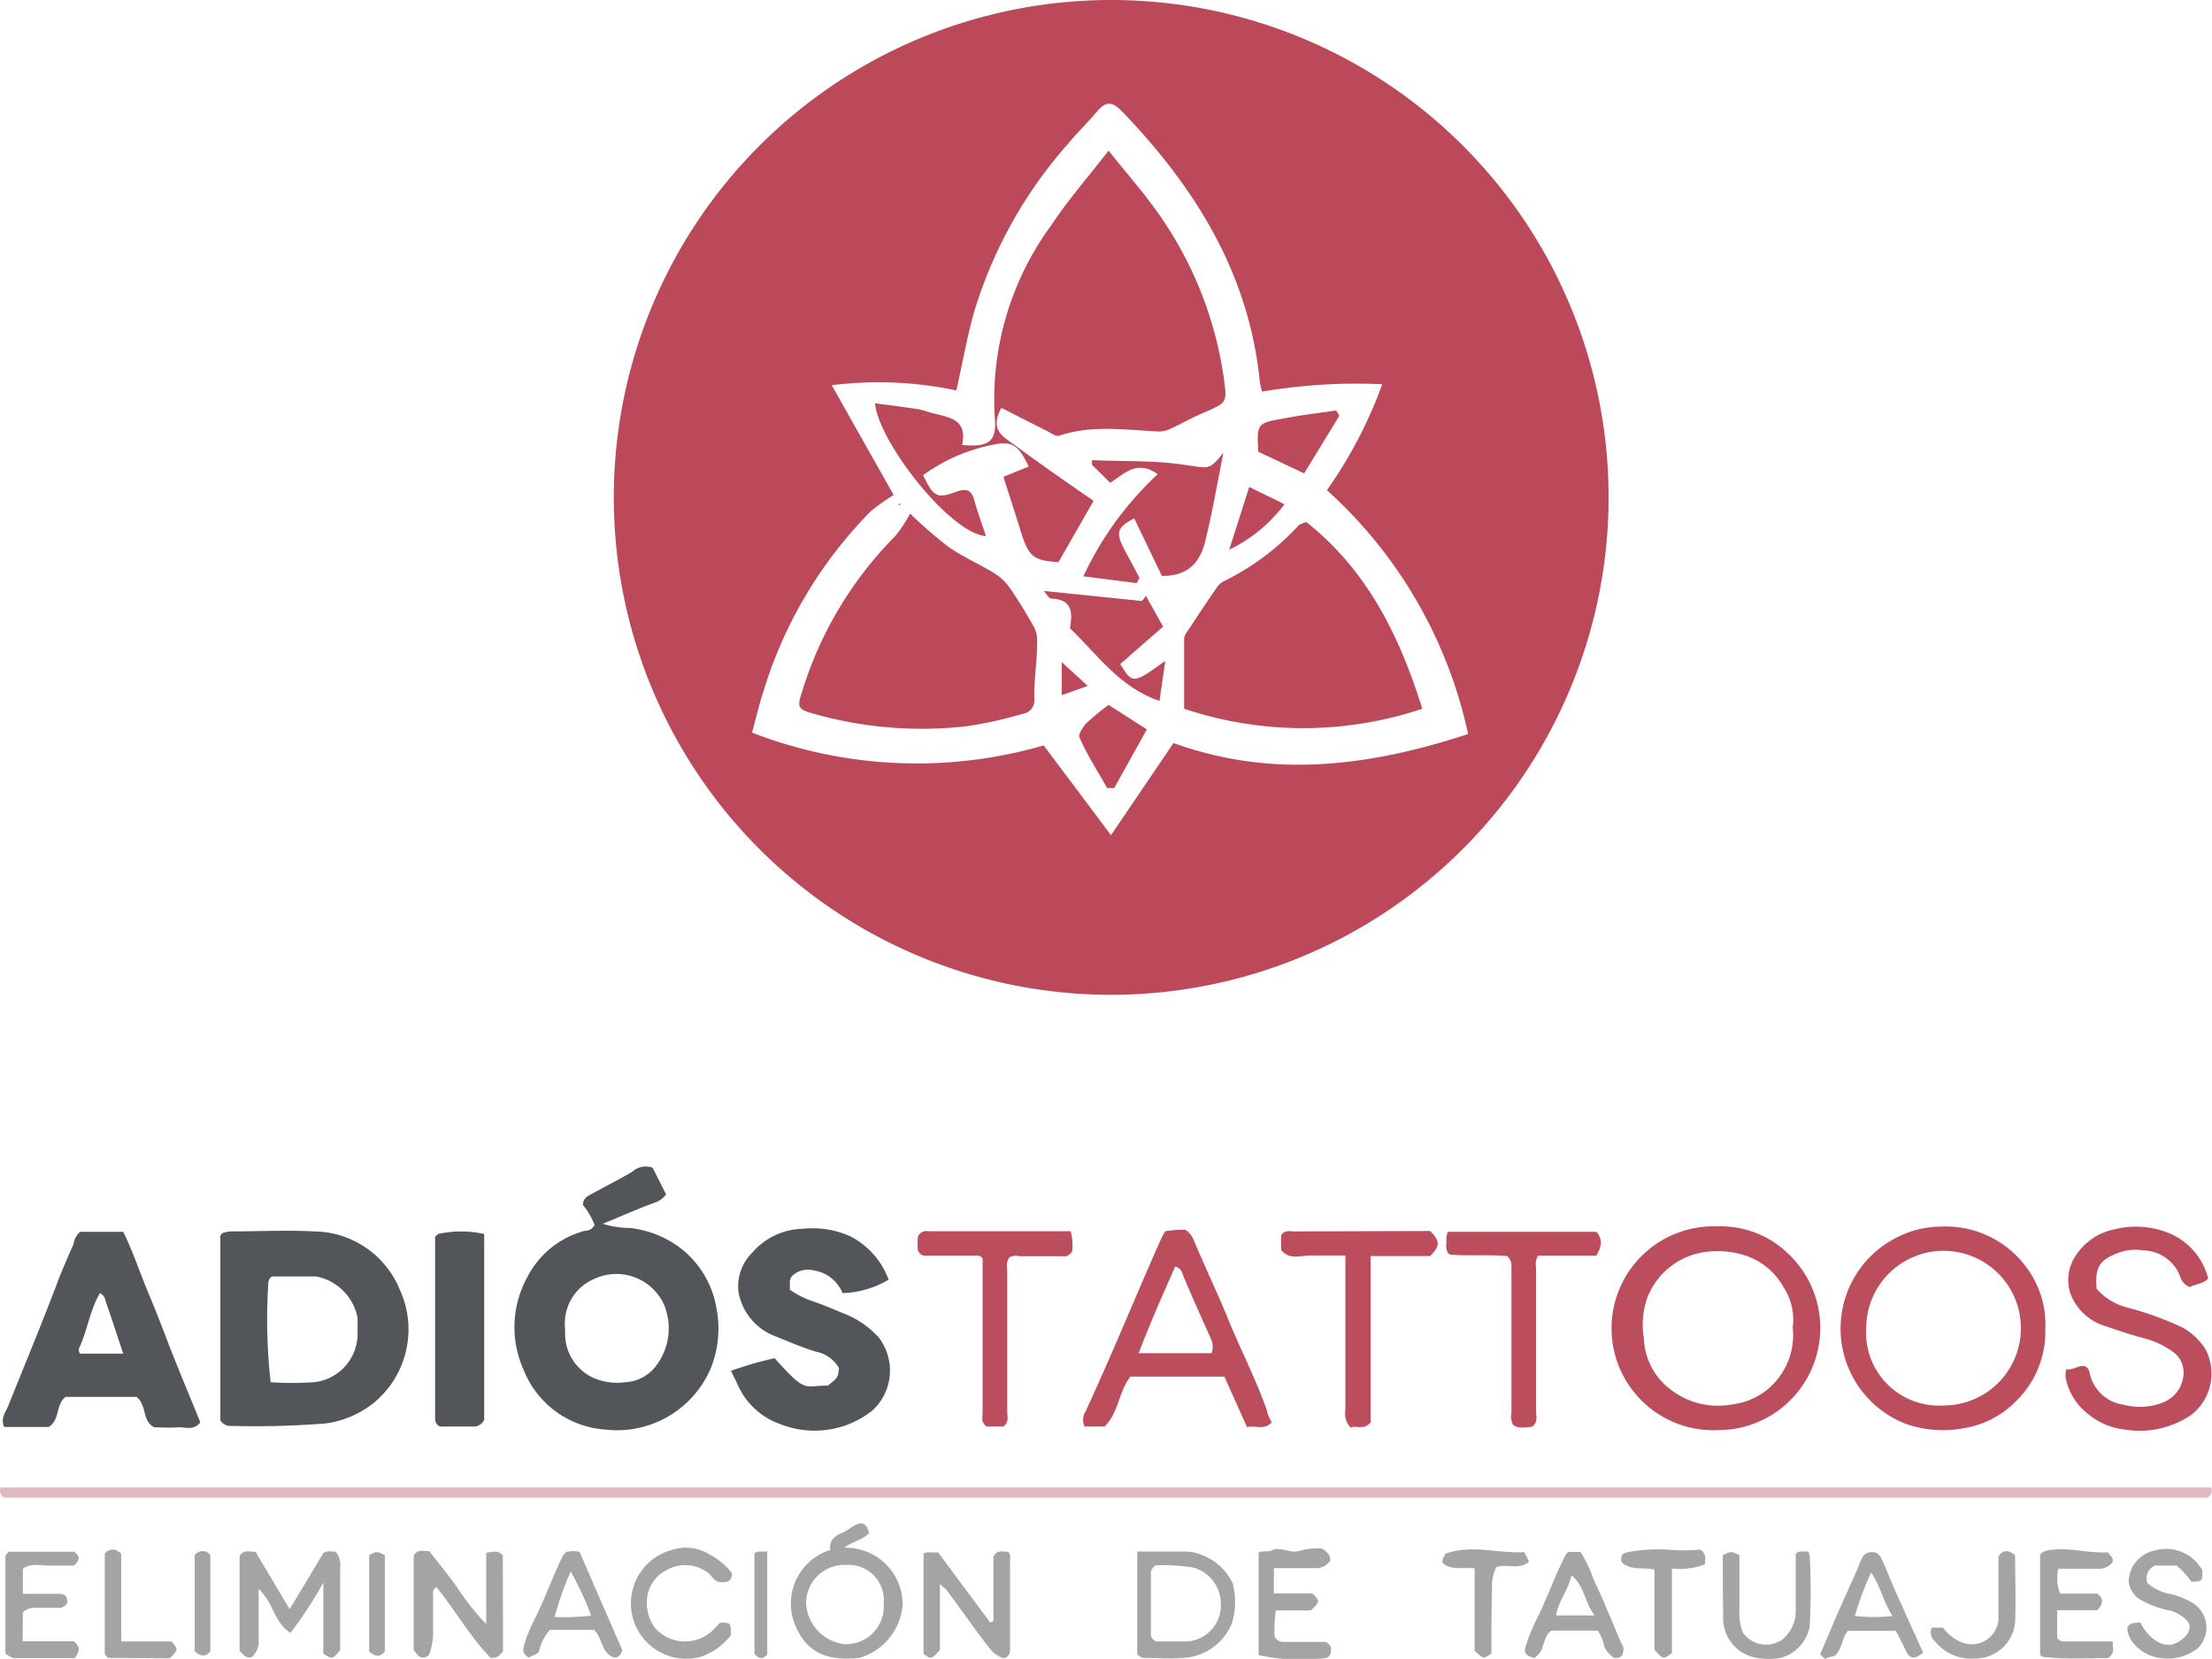 <?xml version="1.0" encoding="UTF-8"?>
<svg xmlns="http://www.w3.org/2000/svg" viewBox="0 0 110.42 82.81">
  <defs>
    <style>.cls-1{fill:#52565a;}.cls-2{fill:#e1b9c1;}.cls-3{fill:#bc4d5d;}.cls-4{fill:#a4a4a7;}.cls-5{fill:#bb495a;}</style>
  </defs>
  <title>logo-adios-tattos</title>
  <g id="Capa_2" data-name="Capa 2">
    <g id="Capa_1-2" data-name="Capa 1">
      <g id="cXZ1tz.tif">
        <path class="cls-1" d="M32.58,58.29l.67,1.33a1.08,1.08,0,0,1-.53.4c-.85.31-1.68.68-2.63,1.07a4.75,4.75,0,0,0,1.36.21,5.09,5.09,0,0,1,2.69,1.14,4.8,4.8,0,0,1,1.63,2.89,5.33,5.33,0,0,1-.26,2.9,5.08,5.08,0,0,1-5.31,3.13,4.73,4.73,0,0,1-4.07-3,5.17,5.17,0,0,1,.19-4.6,4.52,4.52,0,0,1,2.87-2.32c.19,0,.37-.07.49-.29a3.63,3.63,0,0,0-.58-1c0-.32.21-.43.43-.55L31,58.81c.2-.11.41-.22.6-.35A1,1,0,0,1,32.58,58.29Zm-4.37,8a2.34,2.34,0,0,0,0,.27,2.41,2.41,0,0,0,1.48,2.25A3,3,0,0,0,31.2,69a2.05,2.05,0,0,0,1.55-.82,3.09,3.09,0,0,0,.42-3,2.61,2.61,0,0,0-3.48-1.35A2.41,2.41,0,0,0,28.21,66.33Z"></path>
        <path class="cls-2" d="M110.37,74.25a.37.37,0,0,1-.19.51H.24a.36.36,0,0,1-.2-.51Z"></path>
        <path class="cls-1" d="M11,70.9V61.69s.05-.08.07-.11.3-.11.46-.11c1.38,0,2.77-.07,4.14,0a4.67,4.67,0,0,1,4.27,2.87,4.75,4.75,0,0,1-1.32,5.72,4.9,4.9,0,0,1-2.39,1,45.7,45.7,0,0,1-4.68.12A.58.58,0,0,1,11,70.9ZM13.51,69a16.82,16.82,0,0,0,2.13,0,2.43,2.43,0,0,0,2.21-2.44c0-.26,0-.51,0-.77a2.6,2.6,0,0,0-2.07-2.07c-.74,0-1.48,0-2.21,0a.46.46,0,0,0-.18.38A28.36,28.36,0,0,0,13.51,69Z"></path>
        <path class="cls-1" d="M36.49,68.43a16.93,16.93,0,0,1,2.18-.63c1.61,1.81,1.46,1.35,2.65,1.37.51-.4.51-.4.56-.88a1.71,1.71,0,0,0-1.16-.82c-.69-.21-1.34-.49-2-.76a2.89,2.89,0,0,1-1.85-2.19,2.36,2.36,0,0,1,.69-2,3.42,3.42,0,0,1,2.5-1.18,4.64,4.64,0,0,1,2.38.37,4,4,0,0,1,1.92,2.17,4.78,4.78,0,0,1-2.3.67,1.85,1.85,0,0,0-1.43-1.13,1.13,1.13,0,0,0-1.1.29.44.44,0,0,0-.1.33c0,.11,0,.22,0,.34A4.43,4.43,0,0,0,40.7,65c.54.19,1.07.43,1.6.64a4.64,4.64,0,0,1,1.57,1.13,2.71,2.71,0,0,1-.33,3.65,4.65,4.65,0,0,1-4.59.67,3.63,3.63,0,0,1-2.14-2Z"></path>
        <path class="cls-1" d="M4,61.49H6.15c.5,1,.85,2.1,1.3,3.16s.82,2.09,1.24,3.14S9.56,69.92,10,71c-.34.44-.77.22-1.14.25s-.74,0-1.15,0c-.63-.28-.36-1.11-.9-1.52H3.28c-.51.37-.27,1.15-.85,1.5H.21c-.19-.4.05-.73.18-1,.83-2.07,1.69-4.13,2.48-6.22.24-.65.53-1.28.8-1.91A1,1,0,0,1,4,61.49Zm2.15,6.08c-.3-.91-.58-1.77-.88-2.62a.51.51,0,0,0-.28-.4c-.49.83-.62,1.81-1,2.66a.33.33,0,0,0,0,.36Z"></path>
        <path class="cls-3" d="M85.79,71.39a5.09,5.09,0,1,1-.06-10.17,4.82,4.82,0,0,1,3.47,1.3,5.1,5.1,0,0,1-3.41,8.87Zm3.7-5.12a2.94,2.94,0,0,0-.45-2,3.39,3.39,0,0,0-1.93-1.6,4.48,4.48,0,0,0-2-.17,3.62,3.62,0,0,0-2.89,2.31,4.1,4.1,0,0,0-.16,2,3.35,3.35,0,0,0,1.44,2.63,3.84,3.84,0,0,0,3,.66,3.38,3.38,0,0,0,2.4-1.48A3.48,3.48,0,0,0,89.49,66.27Z"></path>
        <path class="cls-3" d="M102.1,66.34A4.85,4.85,0,0,1,100.58,70a4.63,4.63,0,0,1-2.48,1.28,5.59,5.59,0,0,1-2.93-.19,5.1,5.1,0,0,1-3.27-5.23,5.08,5.08,0,0,1,2.62-4,4.86,4.86,0,0,1,2.37-.63A5,5,0,0,1,102,65.1,5.23,5.23,0,0,1,102.1,66.34ZM97,70.16a3.86,3.86,0,1,0-3.84-3.89A3.64,3.64,0,0,0,97,70.16Z"></path>
        <path class="cls-3" d="M103.14,68.35c.38.07.69-.28,1-.12a.5.5,0,0,1,.18.34,2,2,0,0,0,1.69,1.55A3.13,3.13,0,0,0,108,70,1.61,1.61,0,0,0,109,68.48a1.25,1.25,0,0,0-.53-1,4.4,4.4,0,0,0-1.49-.69c-.64-.17-1.27-.38-1.9-.6a2.66,2.66,0,0,1-1.72-1.6,2.15,2.15,0,0,1,.22-1.85,3,3,0,0,1,2-1.38,4.35,4.35,0,0,1,2.37.08,3.34,3.34,0,0,1,2.28,2.38c-.26.29-.64.26-.91.43a.77.77,0,0,1-.48-.5A2,2,0,0,0,107,62.42a2.36,2.36,0,0,0-1.17.09c-1,.36-1.27.71-1.17,1.82a3,3,0,0,0,1.49.93,15.88,15.88,0,0,1,2.78,1,3.1,3.1,0,0,1,1.19,1.14,2.61,2.61,0,0,1-.75,3.24,4.6,4.6,0,0,1-3.38.71,3.46,3.46,0,0,1-1.8-.8,3,3,0,0,1-1.08-1.8A2,2,0,0,1,103.14,68.35Z"></path>
        <path class="cls-3" d="M63.48,71c-.36.41-.8.14-1.23.24l-1.13-2.52H56.43c-.59.74-.59,1.81-1.29,2.49h-1a.79.79,0,0,1,.06-.77c.6-1.32,1.19-2.64,1.77-4,.66-1.53,1.31-3.08,2-4.62a3.24,3.24,0,0,1,.2-.36,5.36,5.36,0,0,1,1-.07,1.09,1.09,0,0,1,.43.54c.56,1.34,1.19,2.64,1.74,4,.62,1.51,1.39,3,1.91,4.5C63.28,70.65,63.39,70.83,63.48,71Zm-3-3.45a.93.93,0,0,0,0-.64c-.49-1.11-1-2.22-1.46-3.34a.45.45,0,0,0-.36-.34c-.62,1.41-1.25,2.82-1.82,4.32Z"></path>
        <path class="cls-1" d="M21.86,61.6a5.26,5.26,0,0,1,2.31,0l0,0s0,0,0,.06v9.21a.58.58,0,0,1-.6.34c-.56,0-1.12,0-1.61,0a.41.41,0,0,1-.24-.39V61.73S21.84,61.64,21.86,61.6Z"></path>
        <path class="cls-3" d="M50.4,62.76c-.2.24-.12.48-.12.71,0,2.34,0,4.67,0,7,0,.25.1.52-.19.74h-.83c-.31-.19-.21-.48-.21-.72V62.82c-.14-.2-.32-.14-.47-.14H46.39c-.18,0-.39.07-.57-.25a4.09,4.09,0,0,1,0-.71.47.47,0,0,1,.51-.26h7.11a2.4,2.4,0,0,1,.08,1,.47.47,0,0,1-.51.25H50.9A.7.7,0,0,0,50.4,62.76Z"></path>
        <path class="cls-3" d="M75.24,62.7c-.95-.08-1.91,0-2.86-.07,0,0-.07-.06-.11-.09a.91.91,0,0,1-.06-.54.85.85,0,0,1,.07-.51h7.41c.29.35.3.67,0,1.19H76.78a.81.81,0,0,0-.1.59c0,2.41,0,4.82,0,7.22,0,.24.11.53-.22.74-.28,0-.63.12-.93-.1a1,1,0,0,1-.08-.64c0-2.34,0-4.67,0-7C75.43,63.23,75.53,63,75.24,62.7Z"></path>
        <path class="cls-3" d="M71.39,61.45c.51.51.5.75,0,1.25H68.42V71c-.32.41-.71.14-1,.26a1,1,0,0,1-.26-.87V62.67c-.6,0-1.15,0-1.7,0s-1.09.25-1.51-.28v-.72c.18-.29.44-.2.66-.2Z"></path>
        <path class="cls-4" d="M16.75,77.46a1,1,0,0,1,.23.78v4.14c-.4.46-.4.46-.84.16V79a19.78,19.78,0,0,1-1.64,2.51c-.82-.51-.86-1.54-1.59-2.19,0,.9,0,1.71,0,2.52a1,1,0,0,1-.36.89c-.33.06-.43-.19-.59-.32V77.68c.2-.34.49-.22.8-.21l1.7,2.86,1.68-2.8C16.35,77.39,16.55,77.46,16.75,77.46Z"></path>
        <path class="cls-4" d="M43.38,76.54c-.34.34-.85.41-1.23.72a2.84,2.84,0,0,1,2.91,2.8,3,3,0,0,1-2.16,2.7c-1.56.16-2.7-.2-3.28-1.83a2.81,2.81,0,0,1,1.83-3.56c-.07-.42.15-.66.54-.83s.5-.32.77-.44S43.28,76.05,43.38,76.54Zm.73,3.52a1.76,1.76,0,0,0-1.87-1.94,1.91,1.91,0,0,0-2,1.95,2.17,2.17,0,0,0,1.89,2A1.87,1.87,0,0,0,44.11,80.06Z"></path>
        <path class="cls-4" d="M25.11,82.43c-.14.15-.24.35-.61.33-1-1-1.76-2.36-2.71-3.53-.23.14-.17.3-.17.43,0,.67,0,1.35,0,2a4,4,0,0,1-.15.8.34.34,0,0,1-.37.28c-.23,0-.31-.24-.45-.36v-4.7c.16-.36.46-.25.78-.25.45.58.92,1.16,1.37,1.78a12.16,12.16,0,0,0,1.47,1.86V77.5c.31,0,.57-.17.83.15Z"></path>
        <path class="cls-4" d="M46.92,79.07v3.3c-.44.47-.44.47-.82.18v-5c.23-.13.47,0,.72-.07l2.6,3.5c.23,0,.17-.19.17-.32V77.72c.17-.38.48-.25.73-.26.16.14.1.32.1.47,0,1.4,0,2.8,0,4.2,0,.26.06.53-.31.65a1.34,1.34,0,0,1-.68-.46c-.79-1-1.46-2-2.22-3C47.15,79.27,47.07,79.22,46.92,79.07Z"></path>
        <path class="cls-4" d="M56.77,82.57V77.45h2.3a2.25,2.25,0,0,1,.81.13,2.78,2.78,0,0,1,1.68,1.52s0,0,0,.06a3.54,3.54,0,0,1-.08,1.91,2.78,2.78,0,0,1-2.42,1.69c-.65.06-1.31,0-2,0A.49.49,0,0,1,56.77,82.57Zm.91-4.43c-.16.14-.23.23-.23.36q0,1.55,0,3.09c0,.16.1.25.26.35.47,0,1,0,1.5,0A1.8,1.8,0,0,0,60.94,80a1.87,1.87,0,0,0-1.34-1.74A9,9,0,0,0,57.68,78.14Z"></path>
        <path class="cls-4" d="M102.84,79.55h1.85c.33.26.31.51,0,.83h-2v1.36c.12.24.34.2.55.2h2.22c0,.31.13.59-.23.83-1,0-2.14.07-3.23-.06-.06,0-.12-.07-.16-.1v-5c.18-.23.45-.23.73-.26.89-.07,1.75.19,2.64.14.36.38.34.48,0,.71a1.06,1.06,0,0,1-.6.11h-1.86A2,2,0,0,0,102.84,79.55Z"></path>
        <path class="cls-4" d="M62.83,77.49c.28-.09.56,0,.78-.16,0,0,.13,0,.2,0,.38,0,.72.23,1.15.06A3.47,3.47,0,0,1,66,77.3c.21.17.43.28.4.61a.88.88,0,0,1-.81.37h-2v1.26h1.93c.38.4.38.4-.08.85H63.69a7.15,7.15,0,0,0-.07,1.28.46.46,0,0,0,.47.29h2.09c.13.09.25.16.26.32s0,.38-.21.48a9.82,9.82,0,0,1-3.4-.14Z"></path>
        <path class="cls-4" d="M106.85,81c.38.77,1.08,1.24,1.62,1.08a1.56,1.56,0,0,0,.68-.46.63.63,0,0,0,.12-.6,1.73,1.73,0,0,0-1.09-.65,4.91,4.91,0,0,1-1.21-.45,1.2,1.2,0,0,1-.71-1,1.63,1.63,0,0,1,1.34-1.53,2.06,2.06,0,0,1,2.34,1c0,.55,0,.55-.55.57a3.8,3.8,0,0,0-.74-.81h-1.07a.69.69,0,0,0-.39.87,2.43,2.43,0,0,0,1.2.56,3.94,3.94,0,0,1,1,.4,1.45,1.45,0,0,1,.33,2.29,2.36,2.36,0,0,1-1.53.52,2.14,2.14,0,0,1-1.7-.77,1.27,1.27,0,0,1-.18-.29C106.07,81.19,106.19,81,106.85,81Z"></path>
        <path class="cls-4" d="M35.94,81c.54,0,.54,0,.55.62A3.2,3.2,0,0,1,35,82.7a2.76,2.76,0,1,1-1.49-5.32,2.21,2.21,0,0,1,1.93.23,3.36,3.36,0,0,1,1.1.92c0,.42-.24.47-.58.45s-.43-.37-.69-.52a1.87,1.87,0,0,0-2-.08A1.78,1.78,0,0,0,32.29,80a2.07,2.07,0,0,0,.42,1.28,2,2,0,0,0,2.83.14A4.51,4.51,0,0,0,35.94,81Z"></path>
        <path class="cls-4" d="M1.13,81.93H3.67c.35.25.33.51.06.84h-3c-.17,0-.29-.14-.46-.21,0-1.62,0-3.25,0-4.88,0-.07.11-.14.17-.22H3.7c.28.2.31.4,0,.69-.39,0-.83,0-1.27,0s-.88-.14-1.29.16v1.25H2.88c.21,0,.39,0,.46.24s0,.32-.28.46H2.14c-.35,0-.71-.06-1,.23Z"></path>
        <path class="cls-4" d="M78.28,77.47h.61a5.48,5.48,0,0,1,.65,1.36c.49,1,.93,2.12,1.39,3.19a1.28,1.28,0,0,1,.11.24c0,.3-.05.51-.44.51a1.34,1.34,0,0,1-.52-.58,2.19,2.19,0,0,0-.32-.79H77.45c-.25.14-.32.46-.42.73a1,1,0,0,1-.45.64c-.46-.16-.52-.25-.41-.62a8.35,8.35,0,0,1,.57-1.38c.49-1,.86-2.06,1.37-3.06A1.54,1.54,0,0,1,78.28,77.47Zm1.32,3.17c-.51-.67-.5-1.47-1.15-2-.17.76-.67,1.3-.77,2Z"></path>
        <path class="cls-4" d="M86,77.63c.43-.2.43-.2.83,0,0,.91,0,1.84,0,2.77A2.53,2.53,0,0,0,87,81.49a1.41,1.41,0,0,0,2,.33,1.85,1.85,0,0,0,.64-1.47c0-.93,0-1.87,0-2.79.2-.19.41-.07.62-.12a2.07,2.07,0,0,1,.08.21,34.45,34.45,0,0,1,0,3.52,2,2,0,0,1-1.42,1.58,3.39,3.39,0,0,1-1.52-.06,2,2,0,0,1-1.38-2C86,79.72,86,78.69,86,77.63Z"></path>
        <path class="cls-4" d="M28.28,77.47a1.41,1.41,0,0,1,.65,0l2.13,4.89c-.07.28-.2.39-.41.38-.65-.23-.58-1-1-1.38H27.45a2.37,2.37,0,0,0-.54,1.07c-.12.21-.37.18-.49.32-.35-.16-.32-.4-.25-.66a8.25,8.25,0,0,1,.55-1.33c.5-1,.88-2.1,1.39-3.12A2,2,0,0,1,28.28,77.47Zm.2,1a14.11,14.11,0,0,0-.79,2.25,12.16,12.16,0,0,0,1.82-.07A15.72,15.72,0,0,0,28.48,78.43Z"></path>
        <path class="cls-4" d="M96,82.49c-.41.36-.67.33-.86-.08s-.34-.68-.5-1H92.25c-.3.33-.27.85-.64,1.23l-.52.16-.23-.21c.42-1,.84-2,1.25-2.9.25-.57.52-1.12.74-1.69.11-.29.22-.5.56-.52s.45.19.56.43.22.5.32.75c.36.89.78,1.75,1.16,2.63C95.63,81.65,95.79,82.05,96,82.49Zm-2.59-4a15.32,15.32,0,0,0-.82,2.18,9.1,9.1,0,0,0,1.88,0C94,79.93,93.88,79.19,93.38,78.46Z"></path>
        <path class="cls-4" d="M83.46,82.52c-.43.32-.43.32-.87-.16v-4c-.44-.13-.88,0-1.3-.17-.22-.09-.39-.16-.36-.41s.19-.26.39-.31a8.31,8.31,0,0,1,1.86-.12,8.57,8.57,0,0,0,1.68,0c.35.21.25.48.25.74a3.6,3.6,0,0,1-1.65.21Z"></path>
        <path class="cls-4" d="M74.45,82.54c-.4.28-.4.28-.84-.14V78.29C73,78.23,72.4,78.4,72,78c0-.23.12-.33.15-.44,1.32-.48,2.62,0,3.94-.08l.24.47c-.49.45-1.09.09-1.64.28a2.18,2.18,0,0,0-.21,1.07C74.45,80.35,74.45,81.42,74.45,82.54Z"></path>
        <path class="cls-4" d="M5.39,82.76c-.08-.1-.16-.16-.16-.21,0-1.68,0-3.35,0-5,.26-.27.51-.27.82,0v4.39H8.56c.35.4.35.4-.09.84Z"></path>
        <path class="cls-4" d="M96.43,81.25H97a2,2,0,0,0,1.11.79,1.33,1.33,0,0,0,1.65-1.21c0-1,0-2.1,0-3.14.24-.34.5-.32.83-.06,0,1.11.05,2.26,0,3.39a2,2,0,0,1-2,1.77,2.31,2.31,0,0,1-2-.86A.58.58,0,0,1,96.43,81.25Z"></path>
        <path class="cls-4" d="M9.72,77.63a.48.48,0,0,1,.78,0v4.8c-.23.29-.48.27-.78,0Z"></path>
        <path class="cls-4" d="M18.43,77.63c.38-.2.38-.2.78,0v4.81c-.22.29-.47.28-.78,0Z"></path>
        <path class="cls-4" d="M38.3,82.6c-.25.25-.45.22-.64-.06v-5c.2-.16.41-.05.64-.1Z"></path>
      </g>
      <g id="y8YKJW.tif">
        <path class="cls-5" d="M55.44,49.66A24.83,24.83,0,1,1,80.3,24.77,24.85,24.85,0,0,1,55.44,49.66Zm17.85-13a22.88,22.88,0,0,0-7.05-12.19A22.58,22.58,0,0,0,69,19.18a28,28,0,0,0-6,.37,4,4,0,0,1-.11-.49C62.35,13.65,59.66,9.35,56,5.55c-.47-.48-.79-.51-1.22,0s-1,1.06-1.45,1.61a22.48,22.48,0,0,0-4.68,8.33c-.37,1.29-.6,2.62-.91,4a18.72,18.72,0,0,0-6.22-.26l3.09,5.48a10.62,10.62,0,0,0-1.13.8,21.8,21.8,0,0,0-5.37,9c-.21.64-.36,1.3-.57,2.06a22.73,22.73,0,0,0,14.56.64l3.36,4.48,3.12-4.6C63.49,38.87,68.33,38.27,73.29,36.64Z"></path>
        <path class="cls-5" d="M43.68,20.13c.72.1,1.42.18,2.11.29a3.58,3.58,0,0,1,.54.14c.87.27,2,.24,1.7,1.65,1.35.13,1.73-.18,1.63-1.35a14.67,14.67,0,0,1,2.8-9.59c.82-1.24,1.81-2.38,2.88-3.75.79,1,1.46,1.75,2.06,2.56a18.82,18.82,0,0,1,3.69,8.79c.17,1.24.17,1.22-1,1.73-.55.23-1.07.53-1.61.78a1.35,1.35,0,0,1-.61.16c-1.66-.07-3.32-.35-5,.21-.17.06-.44-.16-.65-.26-.75-.37-1.48-.75-2.23-1.13-.41.73-.26,1.19.24,1.55C51.71,23,53.13,24,54.59,25l-1.75,3.06c-1.23-.07-1.49-.27-1.86-1.46-.28-.9-.57-1.79-.89-2.8l1.26-.51c-.46-1-.8-1.3-1.72-1.1a8.79,8.79,0,0,0-3.55,1.53c.52,1.09.69,1.18,1.65.83.5-.18.77-.11.91.43s.37,1.15.58,1.78C47.41,26.64,43.83,22,43.68,20.13Z"></path>
        <path class="cls-5" d="M45.43,25.64a22.7,22.7,0,0,0,1.92,1.66c.71.5,1.53.85,2.28,1.31a2.62,2.62,0,0,1,.78.74c.44.64.85,1.31,1.23,2a1.57,1.57,0,0,1,.13.78c0,.91-.16,1.81-.14,2.72a.69.69,0,0,1-.6.79,20.65,20.65,0,0,1-2.76.61,19.78,19.78,0,0,1-7.58-.6c-.89-.25-.92-.32-.63-1.19a18.85,18.85,0,0,1,4.62-7.69A6.91,6.91,0,0,0,45.43,25.64Z"></path>
        <path class="cls-5" d="M65.21,26.06c3,2.38,4.62,5.58,5.79,9.32a18.75,18.75,0,0,1-11.89,0c0-1.19,0-2.33,0-3.48,0-.22.21-.44.34-.65.41-.62.82-1.25,1.25-1.86a1,1,0,0,1,.4-.38,12.6,12.6,0,0,0,3.75-2.81A2.57,2.57,0,0,1,65.21,26.06Z"></path>
        <path class="cls-5" d="M58,28.75l-1.38-2.87c-.82.41-.92.69-.56,1.42.26.52.55,1,.82,1.55l-.14.26-2.66-.34a16.44,16.44,0,0,1,3.71-5.1c-1.05-.75-1.68,0-2.37.43l-.91-.9,0-.23c1.55.07,3.12,0,4.66.24,1.19.16,1.17.29,1.9-.61-.28,1.4-.52,2.8-.85,4.18C60,27.85,59.51,28.76,58,28.75Z"></path>
        <path class="cls-5" d="M57.2,29.74l.86,1.54-2.14,1.87c.62,1,.64,1,2.25-.16l-.29,2c-2-.68-3.09-2.31-4.47-3.63.13-.74.15-1.44-.93-1.48-.13,0-.26-.26-.37-.38L57,30S57.14,29.86,57.2,29.74Z"></path>
        <path class="cls-5" d="M55.27,39.34c-.47-.83-1-1.65-1.38-2.52-.08-.15.16-.53.34-.72a11.56,11.56,0,0,1,1.11-.91l1.91,1.22-1.63,2.93Z"></path>
        <path class="cls-5" d="M62.81,22.55c-.07-1.4-.08-1.42,1.25-1.66.88-.17,1.76-.27,2.64-.4l.16.26L65.1,23.63Z"></path>
        <path class="cls-5" d="M64.12,25.17a7.51,7.51,0,0,1-2.76,2.27l1-3.13Z"></path>
        <path class="cls-5" d="M53,34.7V33.05l1.3,1.19Z"></path>
        <path class="cls-5" d="M44.9,25.14l.06,0-.06.09-.06-.06Z"></path>
      </g>
    </g>
  </g>
</svg>
